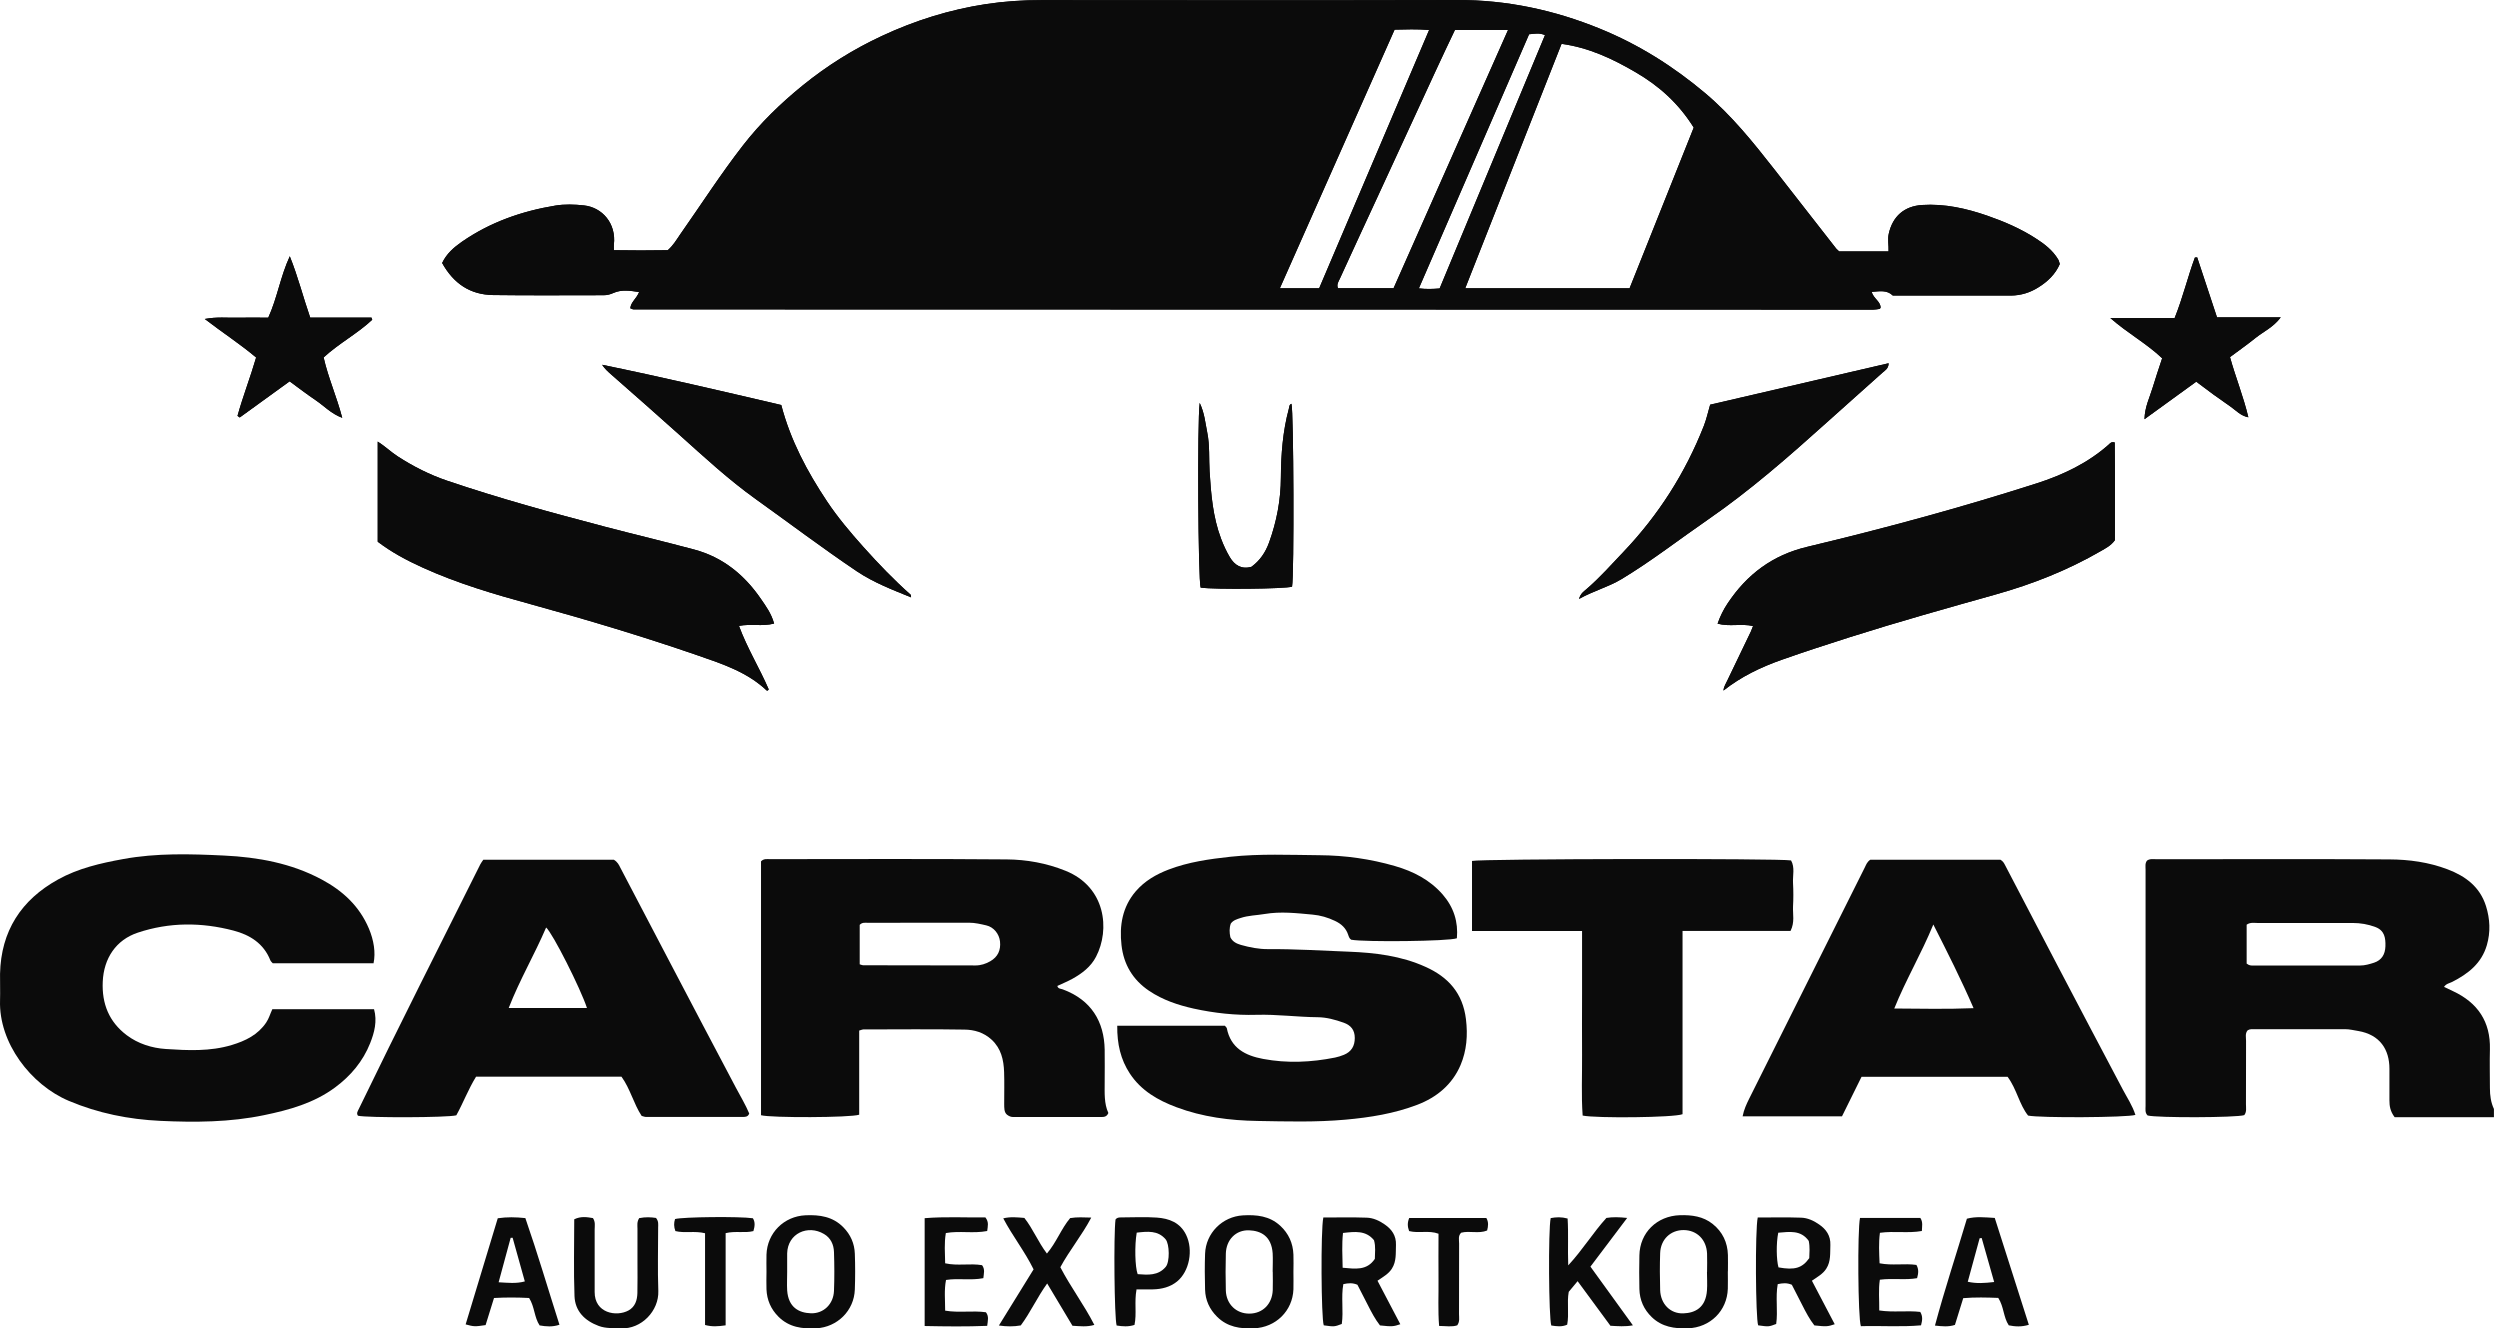 <?xml version="1.0" encoding="UTF-8"?> <svg xmlns="http://www.w3.org/2000/svg" width="239" height="127" viewBox="0 0 239 127" fill="none"><path d="M42.268 25.143C42.701 24.236 43.396 23.648 44.139 23.125C46.843 21.247 49.873 20.185 53.092 19.654C53.982 19.507 54.922 19.539 55.828 19.637C57.568 19.825 58.932 21.353 58.687 23.395C58.671 23.517 58.687 23.648 58.687 23.918C60.427 23.95 62.142 23.942 63.833 23.918C64.348 23.485 64.658 22.938 65.01 22.431C67.011 19.58 68.898 16.64 71.038 13.887C72.704 11.747 74.64 9.868 76.756 8.152C79.076 6.274 81.584 4.705 84.287 3.447C87.465 1.961 90.781 0.923 94.253 0.392C96.034 0.123 97.806 0.008 99.603 0.008C112.828 0.017 126.045 0.033 139.27 0C144.041 -0.016 148.59 0.956 152.977 2.753C156.661 4.256 159.977 6.347 163.024 8.912C165.54 11.036 167.574 13.568 169.584 16.133C171.569 18.674 173.554 21.222 175.538 23.762C175.62 23.861 175.726 23.942 175.824 24.032H180.546C180.57 23.436 180.44 22.905 180.562 22.358C180.93 20.691 182.032 19.711 183.748 19.597C185.904 19.458 187.971 19.923 189.98 20.618C191.582 21.173 193.142 21.843 194.579 22.766C195.437 23.313 196.238 23.918 196.769 24.816C196.834 24.922 196.858 25.061 196.916 25.241C196.499 26.213 195.747 26.932 194.857 27.479C194.081 27.969 193.199 28.247 192.26 28.255C188.502 28.255 184.753 28.255 180.954 28.255C180.391 27.7 179.696 27.847 178.928 27.904C179.116 28.549 179.762 28.802 179.786 29.391C179.77 29.431 179.762 29.472 179.737 29.489C179.713 29.513 179.688 29.538 179.655 29.538C179.468 29.562 179.271 29.603 179.075 29.603C139.572 29.603 100.069 29.595 60.566 29.579C60.476 29.579 60.386 29.513 60.256 29.472C60.305 28.876 60.852 28.558 61.097 27.92C60.239 27.79 59.422 27.659 58.638 28.01C58.328 28.149 58.034 28.223 57.707 28.223C54.178 28.223 50.657 28.255 47.129 28.206C44.956 28.174 43.363 27.12 42.26 25.127L42.268 25.143ZM140.071 27.561H155.787C157.862 22.366 159.92 17.211 161.921 12.196C160.459 9.86 158.605 8.218 156.4 6.927C154.202 5.637 151.931 4.558 149.285 4.191C146.222 11.967 143.175 19.686 140.071 27.569V27.561ZM139.09 2.867C138.478 4.158 137.873 5.416 137.293 6.682C135.423 10.734 133.56 14.785 131.69 18.829C130.489 21.426 129.28 24.032 128.095 26.63C127.965 26.907 127.761 27.193 127.908 27.553H133.225C136.86 19.319 140.512 11.142 144.171 2.859H139.099L139.09 2.867ZM133.323 2.835C129.648 11.126 126.012 19.319 122.353 27.561H126.111C129.607 19.352 133.086 11.183 136.623 2.867C135.431 2.769 134.41 2.81 133.315 2.835H133.323ZM137.628 27.577C140.994 19.49 144.335 11.436 147.7 3.357C147.177 3.129 146.736 3.219 146.181 3.276C142.685 11.338 139.18 19.425 135.643 27.569C136.346 27.651 136.926 27.634 137.628 27.577Z" fill="#0B0B0B"></path><path d="M164.764 66.019C164.788 65.643 165.001 65.349 165.148 65.022C165.891 63.462 166.643 61.91 167.394 60.35C167.459 60.203 167.508 60.056 167.59 59.851C166.471 59.59 165.352 59.933 164.2 59.623C164.453 58.896 164.772 58.267 165.164 57.678C167.01 54.909 169.444 53.071 172.761 52.279C180.145 50.515 187.472 48.53 194.702 46.21C197.242 45.393 199.611 44.266 201.62 42.477C201.735 42.371 201.833 42.215 202.168 42.297C202.209 45.409 202.176 48.554 202.184 51.642C201.808 52.165 201.294 52.418 200.828 52.688C197.683 54.509 194.318 55.84 190.822 56.821C186.149 58.136 181.477 59.443 176.845 60.913C174.672 61.608 172.499 62.31 170.351 63.07C168.333 63.78 166.447 64.687 164.764 66.019Z" fill="#0B0B0B"></path><path d="M74.003 59.614C72.86 59.908 71.773 59.614 70.646 59.835C71.438 61.983 72.631 63.903 73.489 65.904C73.399 66.043 73.342 66.051 73.276 65.994C71.438 64.262 69.102 63.486 66.79 62.686C61.522 60.864 56.188 59.263 50.813 57.785C47.26 56.812 43.722 55.775 40.357 54.239C38.87 53.562 37.441 52.802 36.109 51.789V42.215C36.828 42.673 37.376 43.212 38.021 43.629C39.508 44.592 41.068 45.385 42.75 45.956C47.692 47.631 52.716 49.012 57.764 50.335C60.631 51.086 63.515 51.773 66.382 52.54C69.118 53.276 71.177 54.967 72.754 57.27C73.227 57.964 73.734 58.642 74.003 59.606V59.614Z" fill="#0B0B0B"></path><path d="M150.951 57.27C151.106 56.731 151.4 56.551 151.637 56.347C152.928 55.244 154.047 53.97 155.215 52.745C158.556 49.232 161.121 45.213 162.894 40.696C163.139 40.067 163.286 39.389 163.49 38.687C169.151 37.371 174.82 36.056 180.554 34.725C180.546 35.239 180.203 35.419 179.958 35.632C178.193 37.224 176.404 38.793 174.64 40.386C171.005 43.653 167.337 46.871 163.302 49.657C160.541 51.56 157.886 53.635 155.011 55.367C153.777 56.11 152.373 56.47 150.951 57.262V57.27Z" fill="#0B0B0B"></path><path d="M87.098 57.107C85.292 56.371 83.52 55.694 81.91 54.615C78.635 52.41 75.49 50.033 72.28 47.737C69.641 45.85 67.281 43.661 64.887 41.513C62.755 39.593 60.599 37.715 58.45 35.819C58.132 35.542 57.822 35.264 57.56 34.872C63.327 36.056 69.02 37.396 74.689 38.719C75.58 42.117 77.173 45.091 79.06 47.925C80.089 49.469 81.29 50.89 82.531 52.279C83.969 53.888 85.456 55.432 87.065 56.862C87.098 56.894 87.081 56.976 87.098 57.115V57.107Z" fill="#0B0B0B"></path><path d="M207.895 30.404C208.695 28.411 209.144 26.475 209.831 24.62C209.904 24.62 209.978 24.612 210.051 24.604C210.672 26.491 211.301 28.386 211.946 30.338H218.04C217.313 31.302 216.382 31.703 215.63 32.307C214.854 32.936 214.021 33.516 213.188 34.137C213.719 36.065 214.462 37.87 214.944 39.895C214.201 39.748 213.776 39.25 213.278 38.899C212.722 38.507 212.159 38.115 211.603 37.715C211.08 37.331 210.566 36.938 209.961 36.489C208.352 37.657 206.751 38.809 205.011 40.075C205.044 38.891 205.509 38 205.787 37.077C206.065 36.146 206.383 35.223 206.702 34.251C205.215 32.838 203.426 31.874 201.744 30.404H207.886H207.895Z" fill="#0B0B0B"></path><path d="M27.704 24.498C28.504 26.491 28.978 28.41 29.656 30.363H35.513C35.538 30.428 35.562 30.502 35.587 30.567C34.182 31.89 32.434 32.797 30.939 34.169C31.363 36.073 32.18 37.894 32.719 39.945C31.657 39.553 30.98 38.801 30.179 38.262C29.346 37.698 28.545 37.086 27.688 36.457C26.078 37.617 24.502 38.768 22.917 39.912C22.844 39.863 22.778 39.806 22.705 39.757C23.219 37.894 23.93 36.089 24.485 34.178C22.966 32.895 21.3 31.817 19.576 30.494C20.744 30.273 21.733 30.395 22.705 30.371C23.677 30.346 24.649 30.371 25.645 30.371C26.511 28.476 26.797 26.458 27.704 24.498Z" fill="#0B0B0B"></path><path d="M119.641 54.182C120.442 53.602 120.981 52.81 121.324 51.862C122.051 49.853 122.443 47.786 122.451 45.654C122.467 43.432 122.631 41.235 123.211 39.087C123.26 38.907 123.235 38.686 123.464 38.605C123.676 39.25 123.733 54.974 123.521 56.086C122.851 56.298 116.137 56.371 114.781 56.175C114.544 55.505 114.446 40.386 114.691 38.515C115.156 39.495 115.23 40.451 115.418 41.374C115.663 42.599 115.565 43.841 115.638 45.074C115.777 47.247 115.949 49.42 116.733 51.495C116.962 52.107 117.239 52.704 117.566 53.259C118.024 54.027 118.669 54.452 119.633 54.19L119.641 54.182Z" fill="#0B0B0B"></path><path d="M42.268 25.143C42.701 24.236 43.396 23.648 44.139 23.125C46.843 21.247 49.873 20.185 53.092 19.654C53.982 19.507 54.922 19.539 55.828 19.637C57.568 19.825 58.932 21.353 58.687 23.395C58.671 23.517 58.687 23.648 58.687 23.918C60.427 23.95 62.142 23.942 63.833 23.918C64.348 23.485 64.658 22.938 65.01 22.431C67.011 19.58 68.898 16.64 71.038 13.887C72.704 11.747 74.64 9.868 76.756 8.152C79.076 6.274 81.584 4.705 84.287 3.447C87.465 1.961 90.781 0.923 94.253 0.392C96.034 0.123 97.806 0.008 99.603 0.008C112.828 0.017 126.045 0.033 139.27 0C144.041 -0.016 148.59 0.956 152.977 2.753C156.661 4.256 159.977 6.347 163.024 8.912C165.54 11.036 167.574 13.568 169.584 16.133C171.569 18.674 173.554 21.222 175.538 23.762C175.62 23.861 175.726 23.942 175.824 24.032H180.546C180.57 23.436 180.44 22.905 180.562 22.358C180.93 20.691 182.032 19.711 183.748 19.597C185.904 19.458 187.971 19.923 189.98 20.618C191.582 21.173 193.142 21.843 194.579 22.766C195.437 23.313 196.238 23.918 196.769 24.816C196.834 24.922 196.858 25.061 196.916 25.241C196.499 26.213 195.747 26.932 194.857 27.479C194.081 27.969 193.199 28.247 192.26 28.255C188.502 28.255 184.753 28.255 180.954 28.255C180.391 27.7 179.696 27.847 178.928 27.904C179.116 28.549 179.762 28.802 179.786 29.391C179.77 29.431 179.762 29.472 179.737 29.489C179.713 29.513 179.688 29.538 179.655 29.538C179.468 29.562 179.271 29.603 179.075 29.603C139.572 29.603 100.069 29.595 60.566 29.579C60.476 29.579 60.386 29.513 60.256 29.472C60.305 28.876 60.852 28.558 61.097 27.92C60.239 27.79 59.422 27.659 58.638 28.01C58.328 28.149 58.034 28.223 57.707 28.223C54.178 28.223 50.657 28.255 47.129 28.206C44.956 28.174 43.363 27.12 42.26 25.127L42.268 25.143ZM140.071 27.561H155.787C157.862 22.366 159.92 17.211 161.921 12.196C160.459 9.86 158.605 8.218 156.4 6.927C154.202 5.637 151.931 4.558 149.285 4.191C146.222 11.967 143.175 19.686 140.071 27.569V27.561ZM139.09 2.867C138.478 4.158 137.873 5.416 137.293 6.682C135.423 10.734 133.56 14.785 131.69 18.829C130.489 21.426 129.28 24.032 128.095 26.63C127.965 26.907 127.761 27.193 127.908 27.553H133.225C136.86 19.319 140.512 11.142 144.171 2.859H139.099L139.09 2.867ZM133.323 2.835C129.648 11.126 126.012 19.319 122.353 27.561H126.111C129.607 19.352 133.086 11.183 136.623 2.867C135.431 2.769 134.41 2.81 133.315 2.835H133.323ZM137.628 27.577C140.994 19.49 144.335 11.436 147.7 3.357C147.177 3.129 146.736 3.219 146.181 3.276C142.685 11.338 139.18 19.425 135.643 27.569C136.346 27.651 136.926 27.634 137.628 27.577Z" fill="#0B0B0B"></path><path d="M164.764 66.019C164.788 65.643 165.001 65.349 165.148 65.022C165.891 63.462 166.643 61.91 167.394 60.35C167.459 60.203 167.508 60.056 167.59 59.851C166.471 59.59 165.352 59.933 164.2 59.623C164.453 58.896 164.772 58.267 165.164 57.678C167.01 54.909 169.444 53.071 172.761 52.279C180.145 50.515 187.472 48.53 194.702 46.21C197.242 45.393 199.611 44.266 201.62 42.477C201.735 42.371 201.833 42.215 202.168 42.297C202.209 45.409 202.176 48.554 202.184 51.642C201.808 52.165 201.294 52.418 200.828 52.688C197.683 54.509 194.318 55.84 190.822 56.821C186.149 58.136 181.477 59.443 176.845 60.913C174.672 61.608 172.499 62.31 170.351 63.07C168.333 63.78 166.447 64.687 164.764 66.019Z" fill="#0B0B0B"></path><path d="M74.003 59.614C72.86 59.908 71.773 59.614 70.646 59.835C71.438 61.983 72.631 63.903 73.489 65.904C73.399 66.043 73.342 66.051 73.276 65.994C71.438 64.262 69.102 63.486 66.79 62.686C61.522 60.864 56.188 59.263 50.813 57.785C47.26 56.812 43.722 55.775 40.357 54.239C38.87 53.562 37.441 52.802 36.109 51.789V42.215C36.828 42.673 37.376 43.212 38.021 43.629C39.508 44.592 41.068 45.385 42.75 45.956C47.692 47.631 52.716 49.012 57.764 50.335C60.631 51.086 63.515 51.773 66.382 52.54C69.118 53.276 71.177 54.967 72.754 57.27C73.227 57.964 73.734 58.642 74.003 59.606V59.614Z" fill="#0B0B0B"></path><path d="M150.951 57.27C151.106 56.731 151.4 56.551 151.637 56.347C152.928 55.244 154.047 53.97 155.215 52.745C158.556 49.232 161.121 45.213 162.894 40.696C163.139 40.067 163.286 39.389 163.49 38.687C169.151 37.371 174.82 36.056 180.554 34.725C180.546 35.239 180.203 35.419 179.958 35.632C178.193 37.224 176.404 38.793 174.64 40.386C171.005 43.653 167.337 46.871 163.302 49.657C160.541 51.56 157.886 53.635 155.011 55.367C153.777 56.11 152.373 56.47 150.951 57.262V57.27Z" fill="#0B0B0B"></path><path d="M87.098 57.107C85.292 56.371 83.52 55.694 81.91 54.615C78.635 52.41 75.49 50.033 72.28 47.737C69.641 45.85 67.281 43.661 64.887 41.513C62.755 39.593 60.599 37.715 58.45 35.819C58.132 35.542 57.822 35.264 57.56 34.872C63.327 36.056 69.02 37.396 74.689 38.719C75.58 42.117 77.173 45.091 79.06 47.925C80.089 49.469 81.29 50.89 82.531 52.279C83.969 53.888 85.456 55.432 87.065 56.862C87.098 56.894 87.081 56.976 87.098 57.115V57.107Z" fill="#0B0B0B"></path><path d="M207.895 30.404C208.695 28.411 209.144 26.475 209.831 24.62C209.904 24.62 209.978 24.612 210.051 24.604C210.672 26.491 211.301 28.386 211.946 30.338H218.04C217.313 31.302 216.382 31.703 215.63 32.307C214.854 32.936 214.021 33.516 213.188 34.137C213.719 36.065 214.462 37.87 214.944 39.895C214.201 39.748 213.776 39.25 213.278 38.899C212.722 38.507 212.159 38.115 211.603 37.715C211.08 37.331 210.566 36.938 209.961 36.489C208.352 37.657 206.751 38.809 205.011 40.075C205.044 38.891 205.509 38 205.787 37.077C206.065 36.146 206.383 35.223 206.702 34.251C205.215 32.838 203.426 31.874 201.744 30.404H207.886H207.895Z" fill="#0B0B0B"></path><path d="M27.704 24.498C28.504 26.491 28.978 28.41 29.656 30.363H35.513C35.538 30.428 35.562 30.502 35.587 30.567C34.182 31.89 32.434 32.797 30.939 34.169C31.363 36.073 32.18 37.894 32.719 39.945C31.657 39.553 30.98 38.801 30.179 38.262C29.346 37.698 28.545 37.086 27.688 36.457C26.078 37.617 24.502 38.768 22.917 39.912C22.844 39.863 22.778 39.806 22.705 39.757C23.219 37.894 23.93 36.089 24.485 34.178C22.966 32.895 21.3 31.817 19.576 30.494C20.744 30.273 21.733 30.395 22.705 30.371C23.677 30.346 24.649 30.371 25.645 30.371C26.511 28.476 26.797 26.458 27.704 24.498Z" fill="#0B0B0B"></path><path d="M119.641 54.182C120.442 53.602 120.981 52.81 121.324 51.862C122.051 49.853 122.443 47.786 122.451 45.654C122.467 43.432 122.631 41.235 123.211 39.087C123.26 38.907 123.235 38.686 123.464 38.605C123.676 39.25 123.733 54.974 123.521 56.086C122.851 56.298 116.137 56.371 114.781 56.175C114.544 55.505 114.446 40.386 114.691 38.515C115.156 39.495 115.23 40.451 115.418 41.374C115.663 42.599 115.565 43.841 115.638 45.074C115.777 47.247 115.949 49.42 116.733 51.495C116.962 52.107 117.239 52.704 117.566 53.259C118.024 54.027 118.669 54.452 119.633 54.19L119.641 54.182Z" fill="#0B0B0B"></path><path d="M238.42 106.803H228.928C228.503 106.24 228.429 105.733 228.429 105.202C228.429 104.189 228.429 103.176 228.429 102.172C228.429 100.334 227.523 98.912 225.44 98.561C225.023 98.496 224.615 98.389 224.182 98.389C221.306 98.389 218.439 98.389 215.564 98.389C215.335 98.389 215.107 98.357 214.878 98.496C214.616 98.79 214.723 99.166 214.723 99.509C214.714 101.534 214.723 103.552 214.714 105.578C214.714 105.929 214.796 106.297 214.551 106.607C213.791 106.852 206.219 106.877 205.312 106.64C205.043 106.378 205.116 106.035 205.116 105.725C205.116 98.194 205.116 90.654 205.116 83.123C205.116 82.837 205.051 82.534 205.255 82.273C205.541 82.069 205.884 82.142 206.203 82.142C213.612 82.142 221.021 82.11 228.429 82.159C230.316 82.167 232.195 82.428 233.984 83.106C235.708 83.76 237.08 84.781 237.66 86.619C238.044 87.852 238.109 89.102 237.742 90.36C237.235 92.1 235.953 93.096 234.425 93.872C234.172 94.003 233.862 94.028 233.649 94.346C233.943 94.485 234.229 94.616 234.507 94.754C236.868 95.857 238.101 97.671 238.036 100.317C238.003 101.559 238.036 102.792 238.036 104.034C238.036 104.72 238.126 105.39 238.42 106.019V106.803ZM214.788 92.124C215.025 92.304 215.188 92.304 215.343 92.304C218.766 92.304 222.197 92.304 225.619 92.304C226.085 92.304 226.526 92.173 226.959 92.034C227.694 91.789 228.021 91.234 228.046 90.466C228.07 89.665 227.964 88.955 227.098 88.628C226.387 88.359 225.66 88.236 224.901 88.236C221.862 88.236 218.831 88.236 215.793 88.236C215.474 88.236 215.139 88.154 214.78 88.399V92.124H214.788Z" fill="#0B0B0B"></path><path d="M106.8 98.063H117.1C117.198 98.185 117.264 98.226 117.28 98.283C117.648 100.195 119.044 100.914 120.752 101.232C123.055 101.665 125.351 101.559 127.638 101.101C127.924 101.044 128.21 100.946 128.479 100.84C129.19 100.546 129.517 100.007 129.517 99.231C129.517 98.463 129.141 98.014 128.455 97.769C127.654 97.483 126.813 97.254 125.98 97.246C124.019 97.23 122.083 96.96 120.123 97.017C118.097 97.074 116.087 96.854 114.111 96.421C112.616 96.086 111.17 95.604 109.863 94.73C108.286 93.668 107.421 92.19 107.216 90.36C107.004 88.497 107.29 86.717 108.572 85.214C109.43 84.217 110.525 83.588 111.717 83.131C113.621 82.404 115.614 82.126 117.631 81.905C120.466 81.603 123.3 81.734 126.135 81.758C128.585 81.775 131.003 82.11 133.364 82.796C135.112 83.302 136.697 84.111 137.922 85.516C138.984 86.741 139.417 88.138 139.278 89.698C138.518 89.992 130.431 90.074 129.173 89.837C128.994 89.723 128.945 89.535 128.879 89.347C128.667 88.718 128.218 88.318 127.63 88.04C126.943 87.713 126.225 87.501 125.473 87.436C123.954 87.297 122.443 87.117 120.899 87.378C120.131 87.509 119.347 87.509 118.595 87.762C118.252 87.877 117.901 87.966 117.664 88.293C117.509 88.726 117.533 89.167 117.623 89.6C117.836 90.041 118.228 90.213 118.636 90.335C119.486 90.572 120.343 90.744 121.234 90.736C123.807 90.719 126.38 90.883 128.953 90.981C131.444 91.079 133.952 91.373 136.288 92.435C138.469 93.415 139.842 94.959 140.144 97.426C140.332 98.961 140.217 100.432 139.629 101.82C138.837 103.683 137.35 104.908 135.488 105.619C133.282 106.46 130.979 106.828 128.626 107.04C125.824 107.293 123.014 107.212 120.221 107.163C117.582 107.122 114.96 106.787 112.461 105.847C110.696 105.186 109.095 104.271 108.017 102.637C107.127 101.289 106.792 99.794 106.808 98.063H106.8Z" fill="#0B0B0B"></path><path d="M82.139 98.512V106.566C81.298 106.852 73.701 106.877 72.753 106.615V82.346C73.015 82.069 73.325 82.134 73.611 82.134C81.151 82.134 88.69 82.093 96.23 82.159C98.141 82.175 100.036 82.51 101.858 83.245C105.722 84.797 106.13 88.873 104.782 91.462C104.284 92.426 103.451 93.055 102.528 93.57C102.07 93.823 101.588 94.019 101.082 94.256C101.147 94.542 101.417 94.517 101.597 94.583C104.341 95.596 105.558 97.679 105.607 100.342C105.624 101.387 105.607 102.433 105.607 103.47C105.607 104.475 105.542 105.496 105.959 106.403C105.812 106.762 105.55 106.787 105.289 106.787C102.479 106.787 99.677 106.787 96.867 106.787C96.671 106.787 96.483 106.729 96.271 106.566C95.977 106.321 96.009 105.913 96.001 105.521C96.001 104.508 96.026 103.495 95.993 102.49C95.952 101.33 95.715 100.244 94.8 99.394C94.049 98.7 93.134 98.438 92.203 98.43C88.976 98.373 85.741 98.414 82.515 98.414C82.45 98.414 82.392 98.447 82.147 98.52L82.139 98.512ZM82.188 92.189C82.376 92.247 82.441 92.279 82.507 92.279C86.093 92.279 89.687 92.296 93.273 92.296C93.771 92.296 94.245 92.14 94.67 91.895C95.397 91.479 95.691 90.834 95.601 90C95.519 89.281 95.005 88.628 94.286 88.465C93.747 88.342 93.216 88.211 92.644 88.211C89.417 88.219 86.183 88.211 82.956 88.219C82.703 88.219 82.425 88.162 82.188 88.416V92.189Z" fill="#0B0B0B"></path><path d="M35.725 92.091H26.078C25.996 92.001 25.89 91.912 25.841 91.797C25.204 90.188 23.881 89.371 22.32 88.963C19.265 88.162 16.194 88.154 13.18 89.159C11.081 89.853 9.921 91.626 9.823 93.84C9.725 95.963 10.427 97.687 12.11 98.961C13.204 99.786 14.52 100.195 15.851 100.284C17.959 100.423 20.09 100.53 22.165 99.9C23.464 99.508 24.649 98.937 25.449 97.752C25.71 97.368 25.825 96.927 26.037 96.478H35.758C36.076 97.63 35.791 98.708 35.39 99.721C34.704 101.453 33.536 102.849 32.033 103.96C30.015 105.455 27.663 106.109 25.253 106.607C21.969 107.293 18.637 107.309 15.32 107.154C12.322 107.015 9.382 106.427 6.58 105.243C2.928 103.699 -0.127 99.68 0.004 95.637C0.029 94.787 -0.004 93.938 0.004 93.096C0.094 89.012 2.022 86.03 5.551 84.078C7.478 83.008 9.618 82.518 11.775 82.126C14.977 81.538 18.22 81.636 21.43 81.791C24.657 81.946 27.843 82.518 30.75 84.078C32.768 85.156 34.361 86.627 35.268 88.775C35.733 89.878 35.929 91.062 35.709 92.1L35.725 92.091Z" fill="#0B0B0B"></path><path d="M204.153 106.583C203.369 106.844 194.955 106.885 193.885 106.648C193.035 105.578 192.807 104.124 191.924 102.94H177.964C177.36 104.157 176.739 105.406 176.094 106.722H166.594C166.716 106.084 166.961 105.562 167.215 105.047C170.899 97.663 174.591 90.278 178.291 82.894C178.405 82.665 178.487 82.404 178.798 82.191H191.246C191.492 82.338 191.581 82.51 191.671 82.681C193.362 85.916 195.045 89.159 196.744 92.394C198.802 96.323 200.869 100.244 202.944 104.165C203.352 104.941 203.851 105.668 204.145 106.583H204.153ZM188.673 96.38C187.481 93.627 186.198 91.095 184.826 88.383C183.674 91.193 182.204 93.652 181.093 96.413C183.65 96.429 186.1 96.486 188.665 96.38H188.673Z" fill="#0B0B0B"></path><path d="M46.198 82.191H58.687C59.047 82.412 59.169 82.681 59.3 82.943C60.885 85.973 62.469 89.004 64.062 92.034C66.153 96.013 68.236 99.999 70.344 103.969C70.785 104.802 71.275 105.611 71.626 106.452C71.512 106.762 71.275 106.779 71.046 106.779C67.951 106.779 64.846 106.779 61.751 106.779C61.628 106.779 61.505 106.722 61.342 106.681C60.574 105.521 60.264 104.108 59.414 102.931H45.511C44.768 104.132 44.278 105.447 43.624 106.624C42.783 106.852 35.088 106.869 34.222 106.664C34.051 106.428 34.198 106.231 34.296 106.027C38.086 98.194 42.023 90.425 45.912 82.641C45.985 82.494 46.083 82.371 46.198 82.2V82.191ZM56.114 96.364C55.502 94.501 52.831 89.208 52.21 88.669C51.107 91.25 49.686 93.66 48.632 96.364H56.106H56.114Z" fill="#0B0B0B"></path><path d="M140.724 89.004V82.306C141.516 82.093 170.155 82.052 171.225 82.257C171.609 82.926 171.372 83.694 171.413 84.421C171.454 85.173 171.454 85.924 171.413 86.668C171.38 87.403 171.593 88.162 171.176 88.996H160.851V106.517C160.05 106.844 152.584 106.917 151.302 106.648C151.163 104.736 151.261 102.792 151.245 100.848C151.228 98.896 151.245 96.936 151.245 94.983V89.004H140.732H140.724Z" fill="#0B0B0B"></path><path d="M126.511 116.393C127.916 116.393 129.28 116.36 130.652 116.409C131.273 116.426 131.861 116.695 132.376 117.055C133.054 117.52 133.487 118.133 133.454 119.015C133.421 119.791 133.519 120.575 133.062 121.286C132.735 121.801 132.212 122.07 131.689 122.438C132.425 123.843 133.152 125.215 133.87 126.596C133.201 126.824 133.078 126.832 131.926 126.71C131.469 126.13 131.11 125.444 130.758 124.749C130.415 124.088 130.08 123.418 129.77 122.822C129.296 122.626 128.912 122.658 128.422 122.764C128.193 124.014 128.455 125.313 128.275 126.571C127.564 126.841 127.556 126.841 126.551 126.702C126.306 126.032 126.249 117.602 126.511 116.393ZM128.357 121.196C129.566 121.302 130.668 121.49 131.436 120.347C131.436 119.767 131.534 119.195 131.355 118.566C130.579 117.61 129.533 117.741 128.389 117.871C128.275 118.966 128.332 120.028 128.357 121.196Z" fill="#0B0B0B"></path><path d="M168.039 116.393C169.444 116.393 170.809 116.36 172.181 116.409C172.802 116.426 173.39 116.695 173.904 117.055C174.582 117.52 175.015 118.133 174.983 119.015C174.95 119.791 175.048 120.575 174.591 121.286C174.264 121.801 173.741 122.07 173.218 122.438C173.953 123.843 174.68 125.215 175.399 126.596C174.729 126.824 174.607 126.832 173.455 126.71C172.998 126.13 172.638 125.444 172.287 124.749C171.944 124.088 171.609 123.418 171.299 122.822C170.825 122.626 170.441 122.658 169.951 122.764C169.722 124.014 169.984 125.313 169.804 126.571C169.093 126.841 169.085 126.841 168.08 126.702C167.835 126.032 167.778 117.602 168.039 116.393ZM172.916 118.631C172.156 117.561 171.062 117.765 170 117.847C169.796 118.86 169.82 120.445 170.024 121.163C171.576 121.441 172.279 121.237 172.965 120.281C172.981 119.775 173.039 119.227 172.916 118.631Z" fill="#0B0B0B"></path><path d="M73.276 121.604C73.276 121.049 73.26 120.493 73.276 119.946C73.341 117.871 74.942 116.27 77.017 116.18C78.365 116.123 79.615 116.303 80.62 117.324C81.314 118.026 81.69 118.884 81.722 119.856C81.763 120.992 81.763 122.135 81.722 123.271C81.657 125.296 80.048 126.881 78.03 126.987C76.691 127.053 75.433 126.889 74.42 125.876C73.693 125.149 73.317 124.275 73.276 123.263C73.251 122.707 73.276 122.16 73.276 121.604ZM75.253 121.604C75.253 122.192 75.22 122.781 75.253 123.361C75.367 124.994 76.38 125.509 77.516 125.55C78.741 125.591 79.68 124.668 79.729 123.41C79.778 122.176 79.77 120.934 79.729 119.693C79.705 118.982 79.419 118.345 78.773 117.969C77.238 117.054 75.294 117.904 75.253 119.832C75.245 120.42 75.253 121.008 75.253 121.588V121.604Z" fill="#0B0B0B"></path><path d="M123.652 121.596C123.652 122.152 123.668 122.707 123.652 123.254C123.578 125.321 121.961 126.906 119.878 126.987C118.563 127.045 117.346 126.865 116.357 125.885C115.63 125.166 115.23 124.292 115.205 123.279C115.173 122.144 115.165 121 115.205 119.865C115.271 117.888 116.855 116.303 118.824 116.189C120.123 116.115 121.364 116.238 122.386 117.177C123.194 117.92 123.611 118.852 123.652 119.938C123.676 120.493 123.652 121.041 123.652 121.596ZM121.667 121.572C121.667 120.984 121.699 120.395 121.667 119.815C121.552 118.174 120.539 117.659 119.412 117.618C118.154 117.569 117.223 118.517 117.19 119.848C117.158 121.024 117.158 122.193 117.19 123.369C117.231 124.684 118.187 125.591 119.445 125.582C120.711 125.574 121.618 124.668 121.675 123.344C121.699 122.756 121.675 122.168 121.675 121.588L121.667 121.572Z" fill="#0B0B0B"></path><path d="M165.18 121.539C165.18 122.095 165.197 122.65 165.18 123.198C165.115 125.321 163.489 126.914 161.357 126.988C160.083 127.029 158.891 126.857 157.919 125.926C157.151 125.191 156.75 124.284 156.726 123.23C156.701 122.16 156.701 121.082 156.726 120.012C156.767 117.839 158.4 116.246 160.598 116.173C161.733 116.14 162.82 116.279 163.735 117.014C164.674 117.765 165.156 118.778 165.189 119.979C165.205 120.502 165.189 121.025 165.189 121.539H165.18ZM163.195 121.596C163.195 121.008 163.22 120.42 163.195 119.84C163.138 118.509 162.232 117.61 160.965 117.594C159.707 117.586 158.752 118.484 158.711 119.808C158.67 120.976 158.678 122.152 158.711 123.328C158.752 124.652 159.675 125.607 160.933 125.558C162.068 125.517 163.073 125.003 163.187 123.361C163.228 122.781 163.187 122.185 163.187 121.605L163.195 121.596Z" fill="#0B0B0B"></path><path d="M61.13 116.45C61.693 116.336 62.232 116.36 62.714 116.434C62.984 116.761 62.919 117.063 62.919 117.349C62.919 119.366 62.861 121.392 62.935 123.41C63.008 125.313 61.318 127.086 59.357 126.988C58.646 126.955 57.928 127.02 57.233 126.759C55.894 126.261 54.971 125.338 54.922 123.9C54.832 121.466 54.897 119.023 54.897 116.565C55.526 116.254 56.122 116.352 56.686 116.45C56.939 116.826 56.849 117.202 56.849 117.545C56.857 119.334 56.849 121.131 56.849 122.92C56.849 123.116 56.849 123.312 56.849 123.508C56.833 125.542 58.932 125.909 60.084 125.281C60.721 124.929 60.917 124.3 60.934 123.622C60.958 122.642 60.942 121.67 60.942 120.69C60.942 119.612 60.942 118.541 60.942 117.463C60.942 117.145 60.868 116.81 61.121 116.434L61.13 116.45Z" fill="#0B0B0B"></path><path d="M46.434 126.677C45.397 126.832 45.315 126.832 44.515 126.612C45.536 123.23 46.565 119.848 47.586 116.466C48.476 116.336 49.285 116.352 50.224 116.45C51.384 119.791 52.389 123.214 53.484 126.645C52.806 126.873 52.209 126.816 51.589 126.71C51.066 125.934 51.123 124.945 50.584 124.088C49.506 124.031 48.378 124.022 47.227 124.088C46.949 124.994 46.688 125.828 46.426 126.669L46.434 126.677ZM50.175 122.511C49.775 121.09 49.391 119.709 49.007 118.329C48.942 118.329 48.885 118.329 48.819 118.337C48.444 119.726 48.068 121.114 47.668 122.585C48.566 122.634 49.326 122.732 50.175 122.503V122.511Z" fill="#0B0B0B"></path><path d="M193.95 126.653C193.248 126.865 192.651 126.824 192.039 126.702C191.516 125.918 191.581 124.929 191.034 124.08C189.956 124.039 188.828 124.006 187.685 124.104C187.407 125.011 187.146 125.836 186.892 126.661C186.263 126.865 185.692 126.8 184.981 126.726C185.912 123.255 187.023 119.914 188.036 116.507C188.902 116.279 189.735 116.377 190.699 116.434C191.777 119.824 192.864 123.214 193.958 126.653H193.95ZM190.642 122.56C190.217 121.074 189.833 119.71 189.449 118.354C189.384 118.354 189.318 118.37 189.253 118.378C188.877 119.75 188.51 121.115 188.118 122.536C188.959 122.724 189.719 122.667 190.642 122.56Z" fill="#0B0B0B"></path><path d="M148.247 116.45C148.778 116.352 149.26 116.328 149.864 116.491C149.954 117.929 149.864 119.383 149.922 120.968C151.294 119.497 152.282 117.855 153.573 116.434C154.169 116.336 154.774 116.352 155.558 116.434C154.357 118.027 153.23 119.522 152.045 121.09C153.369 122.912 154.692 124.75 156.105 126.702C155.346 126.841 154.684 126.784 153.957 126.743C152.944 125.362 151.907 123.957 150.82 122.479C150.493 122.871 150.232 123.189 149.971 123.5C149.783 124.537 150.02 125.583 149.824 126.637C149.309 126.873 148.803 126.792 148.304 126.718C148.059 126.016 148.002 117.569 148.247 116.442V116.45Z" fill="#0B0B0B"></path><path d="M100.11 122.699C99.138 124.055 98.501 125.485 97.586 126.71C96.891 126.833 96.246 126.824 95.495 126.718C96.63 124.888 97.716 123.124 98.811 121.351C97.97 119.636 96.81 118.182 95.911 116.475C96.606 116.303 97.234 116.377 97.929 116.434C98.746 117.463 99.236 118.721 100.085 119.84C100.992 118.778 101.458 117.455 102.307 116.45C102.993 116.336 103.598 116.385 104.325 116.401C103.426 118.108 102.242 119.53 101.368 121.147C102.356 123.05 103.639 124.741 104.619 126.661C103.892 126.873 103.255 126.783 102.528 126.743C101.744 125.436 100.951 124.104 100.11 122.699Z" fill="#0B0B0B"></path><path d="M108.654 123.263C108.425 124.488 108.687 125.566 108.458 126.661C107.87 126.857 107.306 126.808 106.751 126.718C106.53 126.007 106.457 118.002 106.644 116.581C106.775 116.401 106.971 116.385 107.167 116.385C108.311 116.385 109.454 116.32 110.59 116.401C111.766 116.483 112.82 116.875 113.392 118.051C114.094 119.497 113.71 121.547 112.526 122.511C111.872 123.042 111.08 123.238 110.255 123.263C109.74 123.279 109.226 123.263 108.646 123.263H108.654ZM108.67 117.847C108.458 119.064 108.507 121.123 108.76 121.809C109.732 121.882 110.729 121.972 111.448 121.106C111.84 120.641 111.815 118.933 111.431 118.476C110.696 117.61 109.708 117.725 108.678 117.839L108.67 117.847Z" fill="#0B0B0B"></path><path d="M88.397 126.759V116.458C90.373 116.295 92.309 116.409 94.204 116.385C94.564 116.842 94.425 117.242 94.376 117.684C93.044 117.945 91.729 117.643 90.422 117.88C90.259 118.852 90.341 119.775 90.357 120.771C91.558 121.041 92.734 120.755 93.886 120.951C94.188 121.351 94.049 121.751 94.008 122.193C92.799 122.429 91.623 122.176 90.439 122.364C90.251 123.336 90.357 124.267 90.357 125.297C91.68 125.525 92.987 125.272 94.253 125.452C94.564 125.852 94.433 126.252 94.376 126.751C92.383 126.832 90.447 126.808 88.405 126.767L88.397 126.759Z" fill="#0B0B0B"></path><path d="M177.817 116.434H183.584C183.854 116.842 183.74 117.226 183.731 117.683C182.408 117.92 181.101 117.667 179.721 117.855C179.59 118.819 179.647 119.775 179.688 120.771C180.897 121.008 182.081 120.763 183.209 120.926C183.446 121.343 183.405 121.719 183.274 122.193C182.147 122.397 180.979 122.176 179.713 122.34C179.565 123.303 179.672 124.259 179.655 125.28C181.019 125.484 182.318 125.272 183.576 125.419C183.829 125.844 183.78 126.22 183.65 126.702C181.738 126.873 179.802 126.726 177.899 126.783C177.621 126.024 177.564 117.626 177.817 116.426V116.434Z" fill="#0B0B0B"></path><path d="M134.712 117.692C134.549 117.251 134.54 116.883 134.72 116.442H142.096C142.325 116.842 142.276 117.218 142.17 117.635C141.369 117.969 140.495 117.635 139.687 117.847C139.376 118.149 139.491 118.533 139.491 118.876C139.482 121.122 139.491 123.377 139.482 125.623C139.482 125.975 139.572 126.342 139.311 126.702C138.796 126.873 138.257 126.767 137.579 126.759C137.457 125.264 137.538 123.81 137.522 122.364C137.506 120.902 137.522 119.44 137.522 117.945C136.591 117.594 135.66 117.929 134.712 117.692Z" fill="#0B0B0B"></path><path d="M69.371 126.702C68.62 126.808 68.072 126.849 67.403 126.669V117.896C66.398 117.651 65.467 117.912 64.568 117.692C64.413 117.283 64.413 116.907 64.535 116.54C65.254 116.336 70.743 116.278 71.977 116.466C72.214 116.842 72.157 117.242 72.026 117.692C71.185 117.904 70.327 117.659 69.371 117.888V126.693V126.702Z" fill="#0B0B0B"></path></svg> 